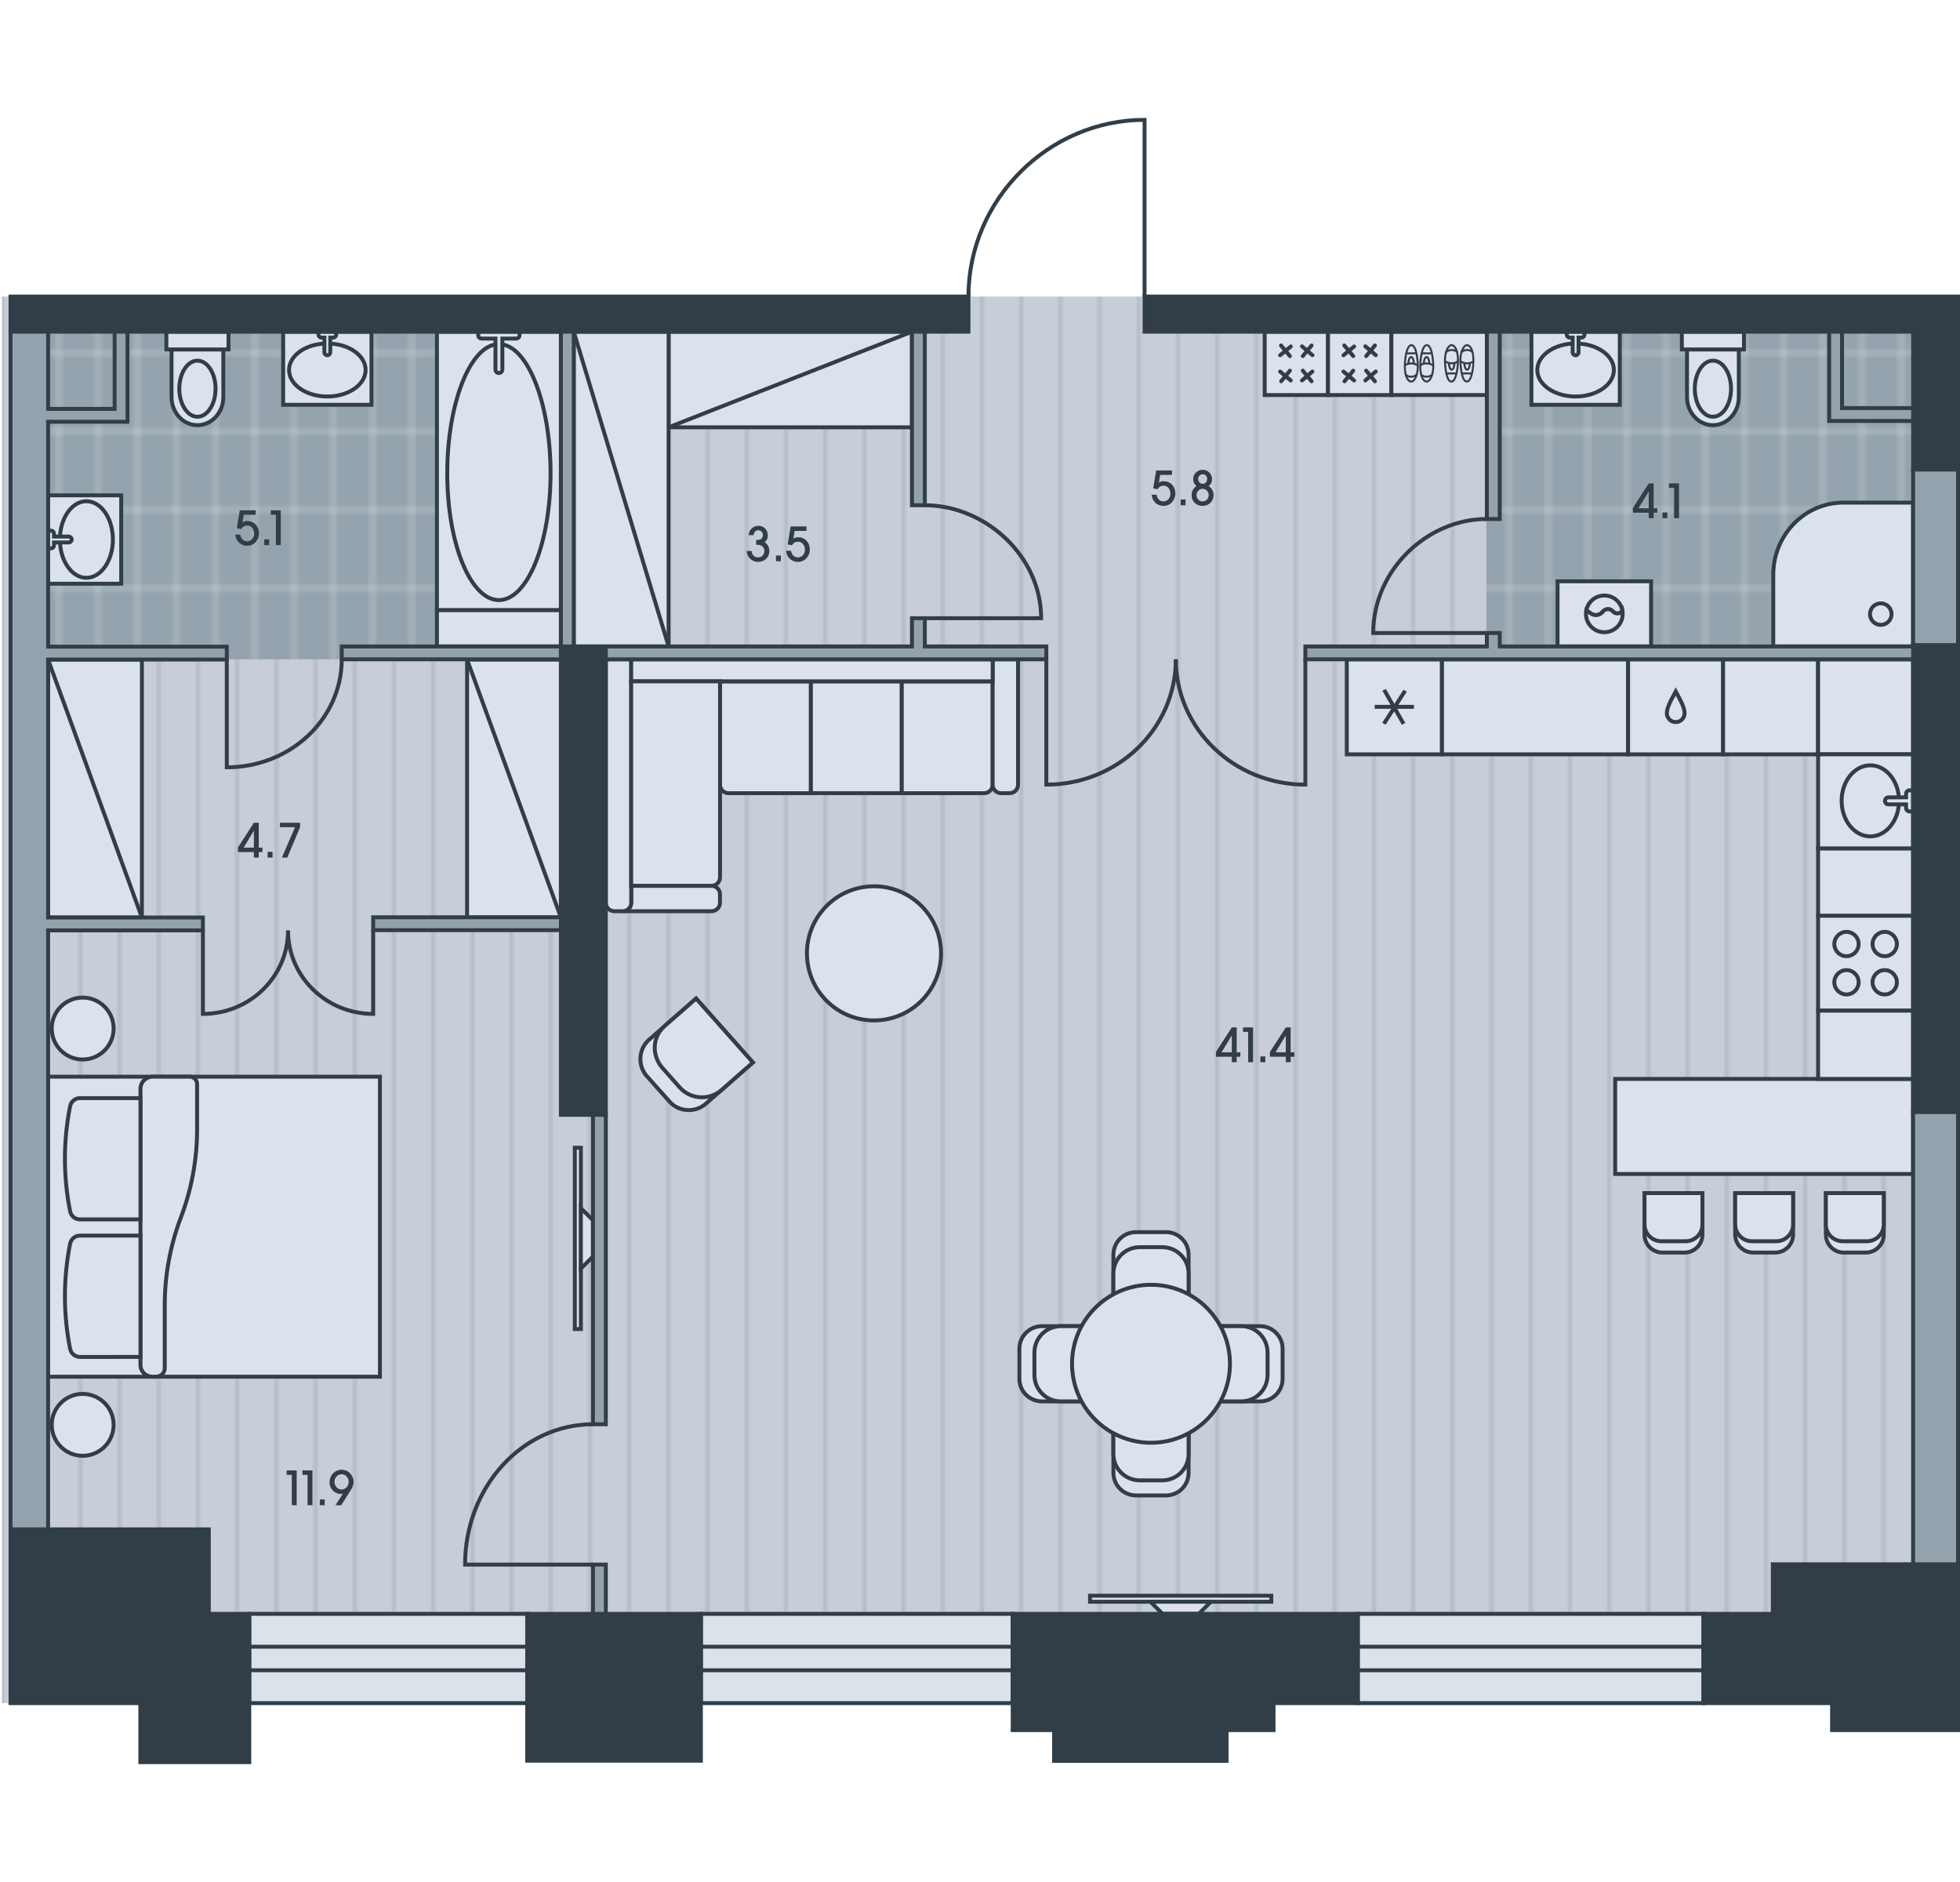 <?xml version="1.0" encoding="utf-8"?>
<!-- Generator: Adobe Illustrator 26.0.2, SVG Export Plug-In . SVG Version: 6.00 Build 0)  -->
<svg version="1.1" id="Flat_08" xmlns="http://www.w3.org/2000/svg" xmlns:xlink="http://www.w3.org/1999/xlink" x="0px"
	 y="0px" viewBox="0 0 500 480" style="enable-background:new 0 0 500 480;" xml:space="preserve">
<style type="text/css">
	.st0{fill:none;}
	.st1{fill:#C8CED7;}
	.st2{opacity:0.5;fill:none;stroke:#95A3AE;stroke-width:0.75;enable-background:new    ;}
	.st3{fill:#95A3AE;}
	.st4{opacity:0.5;fill:none;stroke:#DCE2EB;stroke-width:0.75;enable-background:new    ;}
	.st5{fill-rule:evenodd;clip-rule:evenodd;fill:url(#floor);}
	.st6{fill-rule:evenodd;clip-rule:evenodd;fill:url(#wet_floor);}
	.st7{fill-rule:evenodd;clip-rule:evenodd;fill:#DCE2EB;stroke:#313E48;stroke-miterlimit:22.926;}
	
		.st8{fill-rule:evenodd;clip-rule:evenodd;fill:none;stroke:#313E48;stroke-linecap:round;stroke-linejoin:round;stroke-miterlimit:22.926;}
	.st9{fill-rule:evenodd;clip-rule:evenodd;fill:none;stroke:#313E48;stroke-width:0.5;stroke-miterlimit:22.926;}
	.st10{fill-rule:evenodd;clip-rule:evenodd;fill:#DCE2EA;stroke:#303E48;stroke-miterlimit:22.926;}
	.st11{fill-rule:evenodd;clip-rule:evenodd;fill:#313E48;stroke:#313E48;stroke-miterlimit:22.926;}
	.st12{fill-rule:evenodd;clip-rule:evenodd;fill:#94A2AD;stroke:#313E48;stroke-miterlimit:22.926;}
	.st13{fill-rule:evenodd;clip-rule:evenodd;fill:none;stroke:#313E48;stroke-miterlimit:22.926;}
	.st14{fill:#313E48;}
</style>
<pattern  width="30" height="50" patternUnits="userSpaceOnUse" id="floor" viewBox="0 -50 30 50" style="overflow:visible;">
	<g>
		<rect y="-50" class="st0" width="30" height="50"/>
		<rect x="0" y="-50" class="st1" width="30" height="50"/>
		<line class="st2" x1="0.375" y1="0" x2="0.375" y2="-50"/>
		<line class="st2" x1="10.375" y1="0" x2="10.375" y2="-50"/>
		<line class="st2" x1="20.375" y1="0" x2="20.375" y2="-50"/>
	</g>
</pattern>
<pattern  width="30" height="60" patternUnits="userSpaceOnUse" id="wet_floor" viewBox="0 -60 30 60" style="overflow:visible;">
	<g>
		<rect y="-60" class="st0" width="30" height="60"/>
		<rect y="-60" class="st3" width="30" height="60"/>
		<line class="st4" x1="5" y1="0" x2="5" y2="-60"/>
		<line class="st4" x1="15" y1="0" x2="15" y2="-60"/>
		<line class="st4" x1="25" y1="0" x2="25" y2="-60"/>
		<line class="st4" x1="30" y1="-50" x2="0" y2="-50"/>
		<line class="st4" x1="30" y1="-10" x2="0" y2="-10"/>
		<line class="st4" x1="30" y1="-30" x2="0" y2="-30"/>
	</g>
</pattern>
<polygon id="Floor_00000087410493242440388100000002240299925655400633_" class="st5" points="302.404,75.632 292.818,75.632 
	0.5,75.632 0.5,434.38 292.818,434.38 302.404,434.38 499.5,434.38 499.5,75.632 "/>
<g id="Wet_Floor_00000161600714484641462700000018186571339197489832_">
	<rect x="379.171" y="82.225" class="st6" width="111.484" height="84.154"/>
	<rect x="7.755" y="82.078" class="st6" width="137.185" height="86.08"/>
</g>
<g id="Furniture_00000090976262136834365530000010933020077617471125_">
	<g id="Room_00000078018594702501614200000007885450792181109669_">
		<path class="st7" d="M209.622,232.436c5.919-7.366,16.689-8.539,24.055-2.62c7.366,5.919,8.539,16.689,2.62,24.055
			c-5.919,7.366-16.689,8.539-24.055,2.62C204.876,250.572,203.703,239.802,209.622,232.436z"/>
		<g>
			<rect x="12.272" y="168.213" class="st7" width="23.927" height="65.793"/>
			<line class="st7" x1="36.199" y1="234.006" x2="12.272" y2="168.213"/>
		</g>
		<g>
			<rect x="119.157" y="168.213" class="st7" width="23.927" height="65.793"/>
			<line class="st7" x1="143.084" y1="234.006" x2="119.157" y2="168.213"/>
		</g>
		<g>
			<rect x="146.64" y="292.725" class="st7" width="1.542" height="46.244"/>
			<polygon class="st7" points="151.265,311.221 148.182,308.138 148.182,323.553 151.265,320.471 			"/>
		</g>
		<g>
			<rect x="322.625" y="84.599" class="st7" width="16.159" height="16.159"/>
			<g>
				<g>
					<line class="st8" x1="334.581" y1="97.245" x2="332.35" y2="94.536"/>
					<line class="st8" x1="332.138" y1="97.033" x2="334.795" y2="94.75"/>
				</g>
				<g>
					<line class="st8" x1="329.27" y1="97.033" x2="326.554" y2="94.757"/>
					<line class="st8" x1="326.825" y1="97.245" x2="329.057" y2="94.536"/>
				</g>
				<g>
					<line class="st8" x1="326.561" y1="90.607" x2="329.285" y2="88.362"/>
					<line class="st8" x1="329.057" y1="90.819" x2="326.781" y2="88.103"/>
				</g>
				<g>
					<line class="st8" x1="332.35" y1="90.819" x2="334.581" y2="88.11"/>
					<line class="st8" x1="334.813" y1="90.587" x2="332.138" y2="88.322"/>
				</g>
			</g>
		</g>
		<g>
			<rect x="338.784" y="84.599" class="st7" width="16.159" height="16.159"/>
			<g>
				<g>
					<line class="st8" x1="350.741" y1="97.245" x2="348.51" y2="94.536"/>
					<line class="st8" x1="348.297" y1="97.033" x2="350.954" y2="94.75"/>
				</g>
				<g>
					<line class="st8" x1="345.429" y1="97.033" x2="342.713" y2="94.757"/>
					<line class="st8" x1="342.985" y1="97.245" x2="345.217" y2="94.536"/>
				</g>
				<g>
					<line class="st8" x1="342.72" y1="90.607" x2="345.444" y2="88.362"/>
					<line class="st8" x1="345.217" y1="90.819" x2="342.94" y2="88.103"/>
				</g>
				<g>
					<line class="st8" x1="348.51" y1="90.819" x2="350.741" y2="88.11"/>
					<line class="st8" x1="350.972" y1="90.587" x2="348.297" y2="88.322"/>
				</g>
			</g>
		</g>
		<g>
			<rect x="12.272" y="274.606" class="st7" width="84.647" height="76.518"/>
			<path class="st7" d="M42.024,348.982c0,1.245-1.009,2.142-2.255,2.142H38.93c-1.709,0-3.094-1.273-3.094-2.982l0-70.442
				c0-1.709,1.385-3.095,3.094-3.095h9.479c1.031,0,1.867,0.835,1.867,1.866l0,11.604c0,7.662-1.399,15.259-4.126,22.419
				c-2.727,7.161-4.126,14.758-4.126,22.42L42.024,348.982z"/>
			<path class="st7" d="M35.836,346.08l0-30.943l-15.432,0c-1.223,0-2.275,0.863-2.515,2.062c-1.77,8.852-1.77,17.968,0,26.82
				c0.24,1.199,1.292,2.062,2.515,2.062L35.836,346.08z"/>
			<path class="st7" d="M35.836,311.011l0-30.944l-15.432,0c-1.223,0-2.275,0.862-2.515,2.062c-1.77,8.852-1.77,17.967,0,26.819
				c0.24,1.2,1.292,2.062,2.515,2.062L35.836,311.011z"/>
			<path class="st7" d="M21.093,270.218c-4.359,0-7.892-3.534-7.892-7.892c0-4.359,3.533-7.892,7.892-7.892
				c4.359,0,7.892,3.533,7.892,7.892C28.985,266.684,25.452,270.218,21.093,270.218z"/>
			<path class="st7" d="M21.093,371.298c-4.359,0-7.892-3.534-7.892-7.893c0-4.358,3.533-7.892,7.892-7.892
				c4.359,0,7.892,3.534,7.892,7.892C28.985,367.764,25.452,371.298,21.093,371.298z"/>
		</g>
		<g>
			<rect x="170.561" y="84.6" class="st7" width="62.08" height="24.386"/>
			<line class="st7" x1="170.561" y1="108.986" x2="232.641" y2="84.6"/>
		</g>
		<g>
			<rect x="146.368" y="84.6" class="st7" width="24.193" height="80.274"/>
			<line class="st7" x1="170.561" y1="164.874" x2="146.368" y2="84.6"/>
		</g>
		<g>
			<rect x="354.943" y="84.599" class="st7" width="24.355" height="16.154"/>
			<g>
				<g>
					<g>
						<path class="st9" d="M372.578,92.851c0.232,2.943,0.765,4.459,1.645,4.469c0.881,0.01,1.559-2.228,1.639-5.045
							c0.08-2.817-0.748-4.234-1.629-4.244C373.353,88.022,372.346,89.907,372.578,92.851z"/>
						<line class="st9" x1="375.514" y1="95.231" x2="372.896" y2="95.242"/>
						<path class="st9" d="M375.864,92.195c-1.038,0.622-2.138,0.646-3.319-0.045"/>
						<path class="st9" d="M375.651,89.836c-0.613-0.754-2.115-0.768-2.836,0.012"/>
						<path class="st9" d="M373.531,92.568c0.052,0.989,0.363,1.724,0.731,1.724c0.366,0,0.677-0.733,0.731-1.721"/>
					</g>
					<g>
						<path class="st9" d="M368.64,92.851c0.232,2.943,0.765,4.459,1.645,4.469c0.881,0.01,1.559-2.228,1.639-5.045
							c0.08-2.817-0.748-4.234-1.629-4.244C369.415,88.022,368.408,89.907,368.64,92.851z"/>
						<line class="st9" x1="371.576" y1="95.231" x2="368.958" y2="95.242"/>
						<path class="st9" d="M371.927,92.195c-1.038,0.622-2.138,0.646-3.319-0.045"/>
						<path class="st9" d="M371.713,89.836c-0.613-0.754-2.115-0.768-2.836,0.012"/>
						<path class="st9" d="M369.593,92.568c0.052,0.989,0.364,1.724,0.731,1.724c0.366,0,0.677-0.733,0.731-1.721"/>
					</g>
				</g>
				<g>
					<g>
						<path class="st9" d="M361.665,92.5c-0.232-2.943-0.765-4.459-1.645-4.469c-0.881-0.01-1.559,2.228-1.639,5.045
							c-0.08,2.817,0.748,4.234,1.629,4.244C360.89,97.329,361.897,95.443,361.665,92.5z"/>
						<line class="st9" x1="358.729" y1="90.12" x2="361.347" y2="90.109"/>
						<path class="st9" d="M358.379,93.155c1.038-0.622,2.138-0.646,3.319,0.046"/>
						<path class="st9" d="M358.592,95.514c0.613,0.754,2.115,0.768,2.836-0.012"/>
						<path class="st9" d="M360.712,92.782c-0.052-0.989-0.363-1.724-0.731-1.724c-0.366,0-0.677,0.733-0.731,1.721"/>
					</g>
					<g>
						<path class="st9" d="M365.603,92.5c-0.232-2.943-0.765-4.459-1.645-4.469c-0.881-0.01-1.559,2.228-1.639,5.045
							c-0.081,2.817,0.748,4.234,1.629,4.244C364.828,97.329,365.835,95.443,365.603,92.5z"/>
						<line class="st9" x1="362.667" y1="90.12" x2="365.285" y2="90.109"/>
						<path class="st9" d="M362.316,93.155c1.038-0.622,2.138-0.646,3.319,0.046"/>
						<path class="st9" d="M362.53,95.514c0.613,0.754,2.115,0.768,2.836-0.012"/>
						<path class="st9" d="M364.65,92.782c-0.052-0.989-0.364-1.724-0.731-1.724c-0.366,0-0.677,0.733-0.731,1.721"/>
					</g>
				</g>
			</g>
		</g>
		<g>
			<path class="st7" d="M177.572,254.67l-12.019,10.527c-2.69,2.37-2.93,6.565-0.561,9.254l5.801,6.496
				c2.37,2.689,6.565,2.93,9.254,0.56l12.019-10.527L177.572,254.67z"/>
			<path class="st7" d="M177.572,254.67l-8.032,7.036c-3.162,2.763-3.337,7.477-0.573,10.639l4.346,4.907
				c2.763,3.162,7.573,3.523,10.735,0.76l8.017-7.033L177.572,254.67z"/>
		</g>
		<g>
			<path class="st7" d="M183.677,173.774h23.184v28.52h-21.026c-1.187,0-2.158-0.971-2.158-2.157V173.774z"/>
			<rect x="206.859" y="173.774" class="st7" width="23.183" height="28.52"/>
			<path class="st7" d="M230.044,173.774h23.183v26.363c0,1.187-0.972,2.157-2.157,2.157h-21.026V173.774z"/>
			<path class="st7" d="M255.385,202.295h2.165c1.187,0,2.158-0.971,2.158-2.157v-31.98h-6.481v31.98
				C253.227,201.324,254.198,202.295,255.385,202.295z"/>
			<path class="st7" d="M183.668,230.243v-2.165c0-1.187-0.971-2.158-2.158-2.158h-20.481v4.323c0,1.188-0.971,2.158-2.158,2.158
				h22.639C182.697,232.4,183.668,231.43,183.668,230.243z"/>
			<path class="st7" d="M156.706,232.4h2.165c1.187,0,2.158-0.97,2.158-2.158v-62.085h-6.481v62.085
				C154.548,231.43,155.519,232.4,156.706,232.4z"/>
			<rect x="161.02" y="168.157" class="st7" width="92.208" height="5.617"/>
			<path class="st7" d="M161.02,173.774h22.657v49.987c0,1.188-0.971,2.158-2.159,2.158H161.02V173.774z"/>
		</g>
		<g>
			<rect x="278.067" y="406.983" class="st7" width="46.244" height="1.542"/>
			<polygon class="st7" points="305.814,411.608 308.897,408.525 293.483,408.525 296.565,411.608 			"/>
		</g>
	</g>
	<g id="Kitchen_00000102523625567762273560000004697087501916138141_">
		<g>
			<polygon class="st7" points="488.036,299.422 488.036,275.178 444.473,275.178 414.709,275.178 412.039,275.178 412.039,299.422 
							"/>
			<g>
				<g>
					<path class="st7" d="M434.294,304.303l0,10.594c0,2.509-2.056,4.567-4.57,4.567h-5.632c-2.514,0-4.57-2.058-4.57-4.567v-10.594
						H434.294z"/>
					<path class="st7" d="M434.294,304.303v7.998c0,2.349-1.923,4.273-4.272,4.273h-6.227c-2.349,0-4.272-1.924-4.272-4.273v-7.998
						H434.294z"/>
				</g>
				<g>
					<path class="st7" d="M457.423,304.303v10.594c0,2.509-2.056,4.567-4.57,4.567h-5.632c-2.514,0-4.57-2.058-4.57-4.567v-10.594
						H457.423z"/>
					<path class="st7" d="M457.423,304.303v7.998c0,2.349-1.923,4.273-4.272,4.273h-6.227c-2.349,0-4.272-1.924-4.272-4.273v-7.998
						H457.423z"/>
				</g>
				<g>
					<path class="st7" d="M480.553,304.303v10.594c0,2.509-2.056,4.567-4.57,4.567h-5.632c-2.514,0-4.57-2.058-4.57-4.567v-10.594
						L480.553,304.303z"/>
					<path class="st7" d="M480.553,304.303v7.998c0,2.349-1.923,4.273-4.272,4.273h-6.227c-2.349,0-4.272-1.924-4.272-4.273v-7.998
						L480.553,304.303z"/>
				</g>
			</g>
		</g>
		<g>
			<g>
				<path class="st7" d="M289.784,314.254h7.674c3.178,0,5.756,2.577,5.756,5.756v55.635c0,3.179-2.577,5.755-5.756,5.755h-7.674
					c-3.178,0-5.755-2.576-5.755-5.755V320.01C284.029,316.832,286.605,314.254,289.784,314.254z"/>
				<path class="st7" d="M290.743,318.091h5.756c3.708,0,6.714,3.006,6.714,6.715v46.042c0,3.709-3.006,6.714-6.714,6.714h-5.756
					c-3.708,0-6.715-3.005-6.715-6.714v-46.042C284.029,321.097,287.035,318.091,290.743,318.091z"/>
			</g>
			<g>
				<path class="st7" d="M327.194,343.99v7.674c0,3.179-2.576,5.755-5.755,5.755h-55.635c-3.179,0-5.755-2.576-5.755-5.755v-7.674
					c0-3.178,2.577-5.755,5.755-5.755h55.635C324.618,338.235,327.194,340.812,327.194,343.99z"/>
				<path class="st7" d="M323.357,344.95v5.755c0,3.708-3.007,6.714-6.715,6.714H270.6c-3.708,0-6.715-3.006-6.715-6.714v-5.755
					c0-3.709,3.007-6.715,6.715-6.715h46.043C320.351,338.235,323.357,341.241,323.357,344.95z"/>
			</g>
			<path class="st7" d="M293.621,327.684c11.126,0,20.144,9.018,20.144,20.143c0,11.125-9.018,20.143-20.144,20.143
				c-11.125,0-20.143-9.019-20.143-20.143C273.478,336.702,282.496,327.684,293.621,327.684z"/>
		</g>
		<g>
			<rect x="367.807" y="168.157" class="st7" width="47.525" height="24.235"/>
			<g>
				<rect x="343.572" y="168.157" class="st7" width="24.235" height="24.235"/>
				<g>
					
						<rect x="351.19" y="180.272" transform="matrix(0.541 -0.841 0.841 0.541 11.705 381.988)" class="st7" width="9" height="0.005"/>
					<rect x="351.19" y="180.272" class="st7" width="8.999" height="0.005"/>
					
						<rect x="355.687" y="175.774" transform="matrix(0.868 -0.496 0.496 0.868 -42.577 200.224)" class="st7" width="0.005" height="9"/>
				</g>
			</g>
			<g>
				<rect x="415.332" y="168.157" class="st7" width="24.235" height="24.235"/>
				<path class="st7" d="M427.48,184.166c-1.128,0-1.756-0.752-2.024-1.255c-0.933-1.739,1.221-4.965,2.024-6.528
					c0.804,1.563,2.957,4.79,2.024,6.528C429.235,183.414,428.608,184.166,427.48,184.166z"/>
			</g>
			<rect x="439.567" y="168.157" class="st7" width="24.235" height="24.235"/>
			<g>
				<rect x="463.802" y="233.535" class="st7" width="24.235" height="24.235"/>
				<g>
					<path class="st7" d="M483.899,250.529c0-1.714-1.389-3.103-3.103-3.103c-1.714,0-3.103,1.39-3.103,3.103
						c0,1.714,1.389,3.103,3.103,3.103C482.51,253.632,483.899,252.243,483.899,250.529z"/>
					<path class="st7" d="M474.146,250.529c0-1.714-1.39-3.103-3.104-3.103c-1.714,0-3.103,1.39-3.103,3.103
						c0,1.714,1.39,3.103,3.103,3.103C472.757,253.632,474.146,252.243,474.146,250.529z"/>
					<path class="st7" d="M483.899,240.775c0-1.714-1.389-3.103-3.103-3.103c-1.714,0-3.103,1.389-3.103,3.103
						c0,1.714,1.389,3.103,3.103,3.103C482.51,243.879,483.899,242.489,483.899,240.775z"/>
					<path class="st7" d="M474.146,240.775c0-1.714-1.39-3.103-3.104-3.103c-1.714,0-3.103,1.389-3.103,3.103
						c0,1.714,1.39,3.103,3.103,3.103C472.757,243.879,474.146,242.489,474.146,240.775z"/>
				</g>
			</g>
			<rect x="463.801" y="168.157" class="st7" width="24.235" height="24.235"/>
			<rect x="463.802" y="216.374" class="st7" width="24.235" height="17.161"/>
			<rect x="463.802" y="257.77" class="st7" width="24.235" height="17.409"/>
			<g>
				<rect x="463.802" y="192.392" class="st7" width="24.235" height="23.982"/>
				<path class="st7" d="M469.802,204.256c0-5.006,3.278-9.064,7.322-9.064c4.043,0,7.321,4.058,7.321,9.064
					c0,5.007-3.278,9.065-7.321,9.065C473.08,213.321,469.802,209.262,469.802,204.256z"/>
				<path class="st7" d="M488.036,204.256v2.693h-0.898c-0.496,0-0.898-0.401-0.898-0.897v-0.897h-4.488
					c-0.496,0-0.897-0.402-0.897-0.898c0-0.495,0.402-0.897,0.897-0.897h4.488v-0.898c0-0.495,0.402-0.897,0.898-0.897h0.898
					V204.256z"/>
			</g>
		</g>
	</g>
	<g id="Bathroom_00000054976199807399422840000002427849872174068388_">
		<g>
			<path class="st7" d="M430.363,101.285c0,3.951,2.957,7.154,6.605,7.154c3.648,0,6.605-3.203,6.605-7.154V89.123h-13.21V101.285z"
				/>
			<path class="st7" d="M436.968,106.293c2.553,0,4.624-3.203,4.624-7.155s-2.071-7.155-4.624-7.155
				c-2.554,0-4.624,3.203-4.624,7.155S434.414,106.293,436.968,106.293z"/>
			<rect x="429.041" y="84.599" class="st7" width="15.853" height="4.524"/>
		</g>
		<g>
			<rect x="390.67" y="84.599" class="st7" width="22.538" height="18.647"/>
			<path class="st7" d="M392.172,94.366c0,3.734,4.373,6.762,9.766,6.762c5.394,0,9.767-3.028,9.767-6.762
				c0-3.735-4.373-6.761-9.767-6.761C396.545,87.604,392.172,90.631,392.172,94.366z"/>
			<path class="st7" d="M404.193,84.599v0.751c0,0.415-0.337,0.751-0.751,0.751h-0.752v3.756c0,0.415-0.337,0.752-0.751,0.752
				s-0.751-0.337-0.751-0.752v-3.756h-0.751c-0.415,0-0.751-0.337-0.751-0.751v-0.751H404.193z"/>
		</g>
		<g>
			<rect x="72.233" y="84.599" class="st7" width="22.538" height="18.647"/>
			<path class="st7" d="M73.735,94.366c0,3.734,4.373,6.762,9.766,6.762c5.394,0,9.767-3.028,9.767-6.762
				c0-3.735-4.373-6.761-9.767-6.761C78.108,87.604,73.735,90.631,73.735,94.366z"/>
			<path class="st7" d="M85.756,84.599v0.751c0,0.415-0.337,0.751-0.751,0.751h-0.752v3.756c0,0.415-0.337,0.752-0.751,0.752
				c-0.415,0-0.751-0.337-0.751-0.752v-3.756H82c-0.415,0-0.751-0.337-0.751-0.751v-0.751H85.756z"/>
		</g>
		<g>
			<rect x="397.335" y="148.257" class="st7" width="23.862" height="16.617"/>
			<path class="st7" d="M409.265,151.882c-2.284,0-4.187,1.637-4.599,3.802l1.249,0.832c0.858,0.573,2.003,0.46,2.734-0.271
				l0.412-0.413c0.632-0.63,1.654-0.629,2.284,0.002l0.186,0.187c0.693,0.692,1.837,0.547,2.349-0.262
				C413.497,153.556,411.577,151.882,409.265,151.882z"/>
			<path class="st7" d="M408.648,156.246c-0.731,0.731-1.876,0.844-2.734,0.271l-1.249-0.832c-0.055,0.286-0.083,0.581-0.083,0.882
				c0,2.586,2.096,4.682,4.682,4.682c2.587,0,4.684-2.096,4.684-4.682c0-0.275-0.024-0.544-0.069-0.807
				c-0.512,0.809-1.656,0.954-2.349,0.262l-0.186-0.187c-0.63-0.631-1.652-0.632-2.284-0.002L408.648,156.246z"/>
		</g>
		<g>
			<path class="st7" d="M43.76,101.285c0,3.951,2.957,7.154,6.605,7.154c3.648,0,6.605-3.203,6.605-7.154V89.123H43.76V101.285z"/>
			<path class="st7" d="M50.366,106.293c2.553,0,4.624-3.203,4.624-7.155s-2.071-7.155-4.624-7.155
				c-2.554,0-4.624,3.203-4.624,7.155S47.812,106.293,50.366,106.293z"/>
			<rect x="42.439" y="84.599" class="st7" width="15.853" height="4.524"/>
		</g>
		<g>
			<rect x="12.272" y="126.334" class="st7" width="18.647" height="22.538"/>
			<path class="st7" d="M22.039,147.37c3.734,0,6.762-4.373,6.762-9.766c0-5.394-3.028-9.767-6.762-9.767
				c-3.735,0-6.761,4.373-6.761,9.767C15.277,142.997,18.304,147.37,22.039,147.37z"/>
			<path class="st7" d="M12.272,135.349h0.751c0.415,0,0.751,0.337,0.751,0.751v0.752h3.756c0.415,0,0.752,0.337,0.752,0.751
				c0,0.415-0.337,0.751-0.752,0.751h-3.756l0,0.751c0,0.415-0.337,0.751-0.751,0.751h-0.751L12.272,135.349z"/>
		</g>
		<g>
			<g>
				<rect x="111.459" y="84.599" class="st7" width="31.626" height="71.027"/>
				<path class="st7" d="M140.449,120.696c0,17.87-5.9,32.358-13.178,32.358c-7.278,0-13.177-14.488-13.177-32.358
					c0-17.871,5.9-32.929,13.177-32.929C134.549,87.767,140.449,102.825,140.449,120.696z"/>
				<path class="st7" d="M127.272,84.599H122v0.879c0,0.485,0.394,0.879,0.879,0.879h3.514l0,7.906c0,0.485,0.394,0.879,0.879,0.879
					c0.485,0,0.879-0.394,0.879-0.879v-7.906h3.514c0.485,0,0.879-0.394,0.879-0.879v-0.879H127.272z"/>
			</g>
			<rect x="111.459" y="155.627" class="st7" width="31.626" height="9.247"/>
		</g>
		<g>
			<path class="st7" d="M488.036,164.874v-36.682h-17.793c-9.857,0-17.878,8.246-17.878,18.384v18.298L488.036,164.874z"/>
			<circle class="st7" cx="479.789" cy="156.627" r="2.749"/>
		</g>
	</g>
</g>
<g id="Windows_00000048475054670990094830000006317079939259967627_">
	<g>
		<rect x="346.374" y="411.608" class="st10" width="88.171" height="22.772"/>
		<rect x="346.374" y="419.988" class="st10" width="88.171" height="6.012"/>
	</g>
	<g>
		<rect x="178.802" y="411.608" class="st10" width="79.539" height="22.772"/>
		<rect x="178.802" y="419.988" class="st10" width="79.539" height="6.012"/>
	</g>
	<g>
		<rect x="63.588" y="411.608" class="st10" width="70.907" height="22.772"/>
		<rect x="63.588" y="419.988" class="st10" width="70.907" height="6.012"/>
	</g>
</g>
<g id="Walls_00000110456964712695114150000011242452697207521202_">
	<g>
		<polygon class="st11" points="452.246,398.966 452.246,411.608 434.545,411.608 434.545,434.38 467.36,434.38 467.36,441.262 
			499.5,441.262 499.5,434.38 499.5,424.822 499.5,416.036 499.5,411.608 499.5,398.966 		"/>
		<polygon class="st11" points="2.686,75.636 2.686,84.599 234.358,84.599 247.056,84.599 247.056,80.117 247.056,75.636 		"/>
		<polygon class="st11" points="134.494,411.608 134.494,422.994 134.494,434.38 134.494,449.063 178.802,449.063 178.802,434.38 
			178.802,422.994 178.802,411.608 		"/>
		<polygon class="st11" points="53.264,411.608 53.264,390.056 2.686,390.056 2.686,411.608 2.686,417.38 2.686,434.38 
			35.796,434.38 35.796,449.431 63.589,449.431 63.589,434.38 63.589,424.822 63.589,411.608 		"/>
		<rect x="143.084" y="164.874" class="st11" width="11.464" height="119.462"/>
		<polygon class="st11" points="346.374,411.608 302.404,411.608 292.818,411.608 258.34,411.608 258.34,434.38 258.341,434.38 
			258.341,441.262 268.906,441.262 268.906,449.116 302.404,449.116 302.404,449.115 312.91,449.115 312.91,441.262 
			324.884,441.262 324.884,434.38 346.374,434.38 		"/>
		<polygon class="st11" points="291.982,75.636 291.982,84.599 478.443,84.599 488.036,84.599 488.036,119.766 499.5,119.766 
			499.5,84.599 499.5,78.044 499.5,75.636 		"/>
		<rect x="488.036" y="164.53" class="st11" width="11.464" height="119.1"/>
	</g>
	<g>
		<rect x="379.299" y="84.599" class="st12" width="3.283" height="47.775"/>
		<polygon class="st12" points="382.582,164.874 382.582,161.444 379.299,161.444 379.299,164.874 332.999,164.874 332.999,168.157 
			488.036,168.157 488.036,164.874 		"/>
		<polygon class="st12" points="469.904,104.08 469.904,84.599 466.621,84.599 466.621,107.363 488.036,107.363 488.036,104.08 		
			"/>
		<rect x="143.084" y="84.599" class="st12" width="3.283" height="80.275"/>
		<rect x="232.641" y="84.599" class="st12" width="3.283" height="44.261"/>
		<polygon class="st12" points="235.924,164.874 235.924,157.671 232.641,157.671 232.641,164.874 154.548,164.874 154.548,168.157 
			266.923,168.157 266.923,164.874 		"/>
		<rect x="151.265" y="399.043" class="st12" width="3.283" height="12.565"/>
		<rect x="87.181" y="164.874" class="st12" width="55.903" height="3.283"/>
		<rect x="95.2" y="233.95" class="st12" width="47.885" height="3.283"/>
		<rect x="151.265" y="284.336" class="st12" width="3.283" height="78.916"/>
		<polygon class="st12" points="57.855,168.214 57.855,164.93 12.272,164.93 12.272,107.566 32.527,107.566 32.527,84.599 
			29.244,84.599 29.244,104.283 12.272,104.283 12.272,84.599 2.686,84.599 2.686,390.056 12.272,390.056 12.272,237.289 
			51.758,237.289 51.758,234.006 12.272,234.006 12.272,168.214 		"/>
		<rect x="488.036" y="283.63" class="st12" width="11.464" height="115.336"/>
		<rect x="488.036" y="119.766" class="st12" width="11.464" height="44.764"/>
	</g>
</g>
<g id="Doors_00000171688000483209702970000006236926918895766204_">
	<g>
		<path class="st13" d="M73.479,237.328c0,11.741,9.724,21.262,21.721,21.262v-21.262"/>
		<path class="st13" d="M73.479,237.328c0,11.741-9.724,21.262-21.721,21.262v-21.262"/>
	</g>
	<g>
		<path class="st13" d="M299.961,168.157c0,17.649,14.791,31.961,33.038,31.961v-31.961"/>
		<path class="st13" d="M299.961,168.157c0,17.649-14.79,31.961-33.038,31.961v-31.961"/>
	</g>
	<path class="st13" d="M151.265,363.252c-18.03,0-32.624,16.023-32.624,35.791h32.624"/>
	<path class="st13" d="M247.056,75.632c0-24.867,20.565-45.063,44.926-45.063v45.063"/>
	<path class="st13" d="M379.171,132.375c-15.026,0-28.863,12.996-28.863,29.07h28.863"/>
	<path class="st13" d="M87.181,168.157c0,15.224-13.129,27.546-29.326,27.546v-27.546"/>
	<path class="st13" d="M235.924,128.86c15.327,0,29.675,12.881,29.675,28.811h-29.675"/>
</g>
<g id="Numbers_00000066494189267622637720000012319205189953636025_">
	<g>
		<path class="st14" d="M421.846,129.631h0.936v1.14h-0.936v1.391h-1.248v-1.391h-4.054v-1.211l4.054-6.272h1.248V129.631z
			 M420.598,129.631v-4.27h-0.023l-2.591,4.27H420.598z"/>
		<path class="st14" d="M424.104,132.162v-1.463h1.248v1.463H424.104z"/>
		<path class="st14" d="M428.314,132.162h-1.248v-7.736h-1.307v-1.139h2.555V132.162z"/>
	</g>
	<g>
		<path class="st14" d="M66.013,216.184h0.936v1.14h-0.936v1.391h-1.247v-1.391h-4.054v-1.211l4.054-6.272h1.247V216.184z
			 M64.766,216.184v-4.27h-0.024l-2.591,4.27H64.766z"/>
		<path class="st14" d="M68.272,218.715v-1.463h1.247v1.463H68.272z"/>
		<path class="st14" d="M76.549,209.84v1.139l-3.25,7.736h-1.391l3.346-7.736h-3.85v-1.139H76.549z"/>
	</g>
	<g>
		<path class="st14" d="M315.484,268.381h0.936v1.139h-0.936v1.392h-1.248v-1.392h-4.054v-1.211l4.054-6.272h1.248V268.381z
			 M314.236,268.381v-4.27h-0.023l-2.591,4.27H314.236z"/>
		<path class="st14" d="M319.661,270.911h-1.248v-7.735h-1.307v-1.14h2.555V270.911z"/>
		<path class="st14" d="M321.534,270.911v-1.463h1.248v1.463H321.534z"/>
		<path class="st14" d="M329.26,268.381h0.936v1.139h-0.936v1.392h-1.248v-1.392h-4.054v-1.211l4.054-6.272h1.248V268.381z
			 M328.012,268.381v-4.27h-0.023l-2.591,4.27H328.012z"/>
	</g>
	<g>
		<path class="st14" d="M298.987,119.985v1.139h-3.022l-0.336,1.967c0.181-0.108,0.528-0.359,1.235-0.359
			c1.775,0,2.975,1.391,2.975,3.118c0,1.643-1.188,3.178-3.034,3.178c-1.667,0-2.866-1.199-3.022-2.854h1.247
			c0.192,0.996,0.792,1.715,1.787,1.715c0.912,0,1.775-0.827,1.775-1.943c0-1.055-0.647-2.075-1.728-2.075
			c-0.995,0-1.403,0.636-1.595,0.923l-1.079-0.251l0.743-4.558H298.987z"/>
		<path class="st14" d="M301.186,128.86v-1.463h1.248v1.463H301.186z"/>
		<path class="st14" d="M309.595,126.246c0,1.631-1.235,2.783-2.807,2.783c-1.463,0-2.807-0.972-2.807-2.747
			c0-1.379,0.876-2.087,1.247-2.315c-0.323-0.275-0.839-0.768-0.839-1.739c0-1.439,1.139-2.411,2.422-2.411
			c1.332,0,2.387,1.067,2.387,2.398c0,1.043-0.563,1.511-0.875,1.751C309.402,124.615,309.595,125.766,309.595,126.246z
			 M306.788,124.663c-0.924,0-1.56,0.815-1.56,1.643c0,0.864,0.72,1.583,1.548,1.583c0.947,0,1.57-0.827,1.57-1.571
			C308.347,125.274,307.52,124.663,306.788,124.663z M306.8,120.957c-0.684,0-1.163,0.588-1.163,1.224
			c0,0.54,0.42,1.211,1.151,1.211c0.779,0,1.163-0.624,1.163-1.26C307.951,121.616,307.567,120.957,306.8,120.957z"/>
	</g>
	<g>
		<path class="st14" d="M65.218,130.152v1.139h-3.022l-0.335,1.967c0.18-0.108,0.527-0.359,1.235-0.359
			c1.775,0,2.974,1.391,2.974,3.118c0,1.643-1.188,3.178-3.034,3.178c-1.667,0-2.867-1.199-3.022-2.854h1.248
			c0.192,0.996,0.792,1.715,1.787,1.715c0.912,0,1.775-0.827,1.775-1.943c0-1.055-0.648-2.075-1.727-2.075
			c-0.996,0-1.403,0.636-1.595,0.923l-1.08-0.251l0.744-4.558H65.218z"/>
		<path class="st14" d="M67.417,139.027v-1.463h1.247v1.463H67.417z"/>
		<path class="st14" d="M71.626,139.027h-1.247v-7.736h-1.308v-1.139h2.555V139.027z"/>
	</g>
	<g>
		<path class="st14" d="M75.685,383.9h-1.247v-7.735H73.13v-1.14h2.555V383.9z"/>
		<path class="st14" d="M79.705,383.9h-1.247v-7.735H77.15v-1.14h2.555V383.9z"/>
		<path class="st14" d="M81.579,383.9v-1.463h1.247v1.463H81.579z"/>
		<path class="st14" d="M85.574,383.9l1.883-2.914c-0.204,0.035-0.336,0.048-0.516,0.048c-1.476,0-2.867-1.163-2.867-2.999
			c0-1.715,1.271-3.178,3.046-3.178c2.159,0,3.083,1.895,3.083,3.011c0,0.768-0.264,1.475-0.684,2.135L87.05,383.9H85.574z
			 M87.134,375.997c-1.067,0-1.811,0.936-1.811,1.919c0,1.055,0.779,1.979,1.799,1.979c1.151,0,1.835-1.031,1.835-1.895
			C88.957,376.884,88.177,375.997,87.134,375.997z"/>
	</g>
	<g>
		<path class="st14" d="M191.759,140.532c0.06,1.571,1.415,1.643,1.655,1.643c1.008,0,1.595-0.875,1.595-1.631
			c0-0.972-0.792-1.595-1.655-1.595h-0.456v-1.247h0.432c1.295,0,1.295-1.188,1.295-1.235c0-0.636-0.468-1.224-1.187-1.224
			c-0.24,0-1.056,0.06-1.188,1.248h-1.248c0.132-2.015,1.835-2.387,2.471-2.387c1.392,0,2.399,1.055,2.399,2.458
			c0,0.959-0.408,1.355-0.815,1.727c1.019,0.636,1.199,1.667,1.199,2.207c0,1.775-1.343,2.818-2.878,2.818
			c-1.487,0-2.867-1.151-2.867-2.783H191.759z"/>
		<path class="st14" d="M197.952,143.146v-1.463h1.247v1.463H197.952z"/>
		<path class="st14" d="M205.737,134.271v1.139h-3.022l-0.335,1.967c0.18-0.108,0.527-0.359,1.235-0.359
			c1.775,0,2.974,1.391,2.974,3.118c0,1.643-1.188,3.178-3.034,3.178c-1.667,0-2.867-1.199-3.022-2.854h1.248
			c0.192,0.996,0.792,1.715,1.787,1.715c0.912,0,1.775-0.827,1.775-1.943c0-1.055-0.648-2.075-1.727-2.075
			c-0.996,0-1.403,0.636-1.595,0.923l-1.08-0.251l0.744-4.558H205.737z"/>
	</g>
</g>
</svg>

